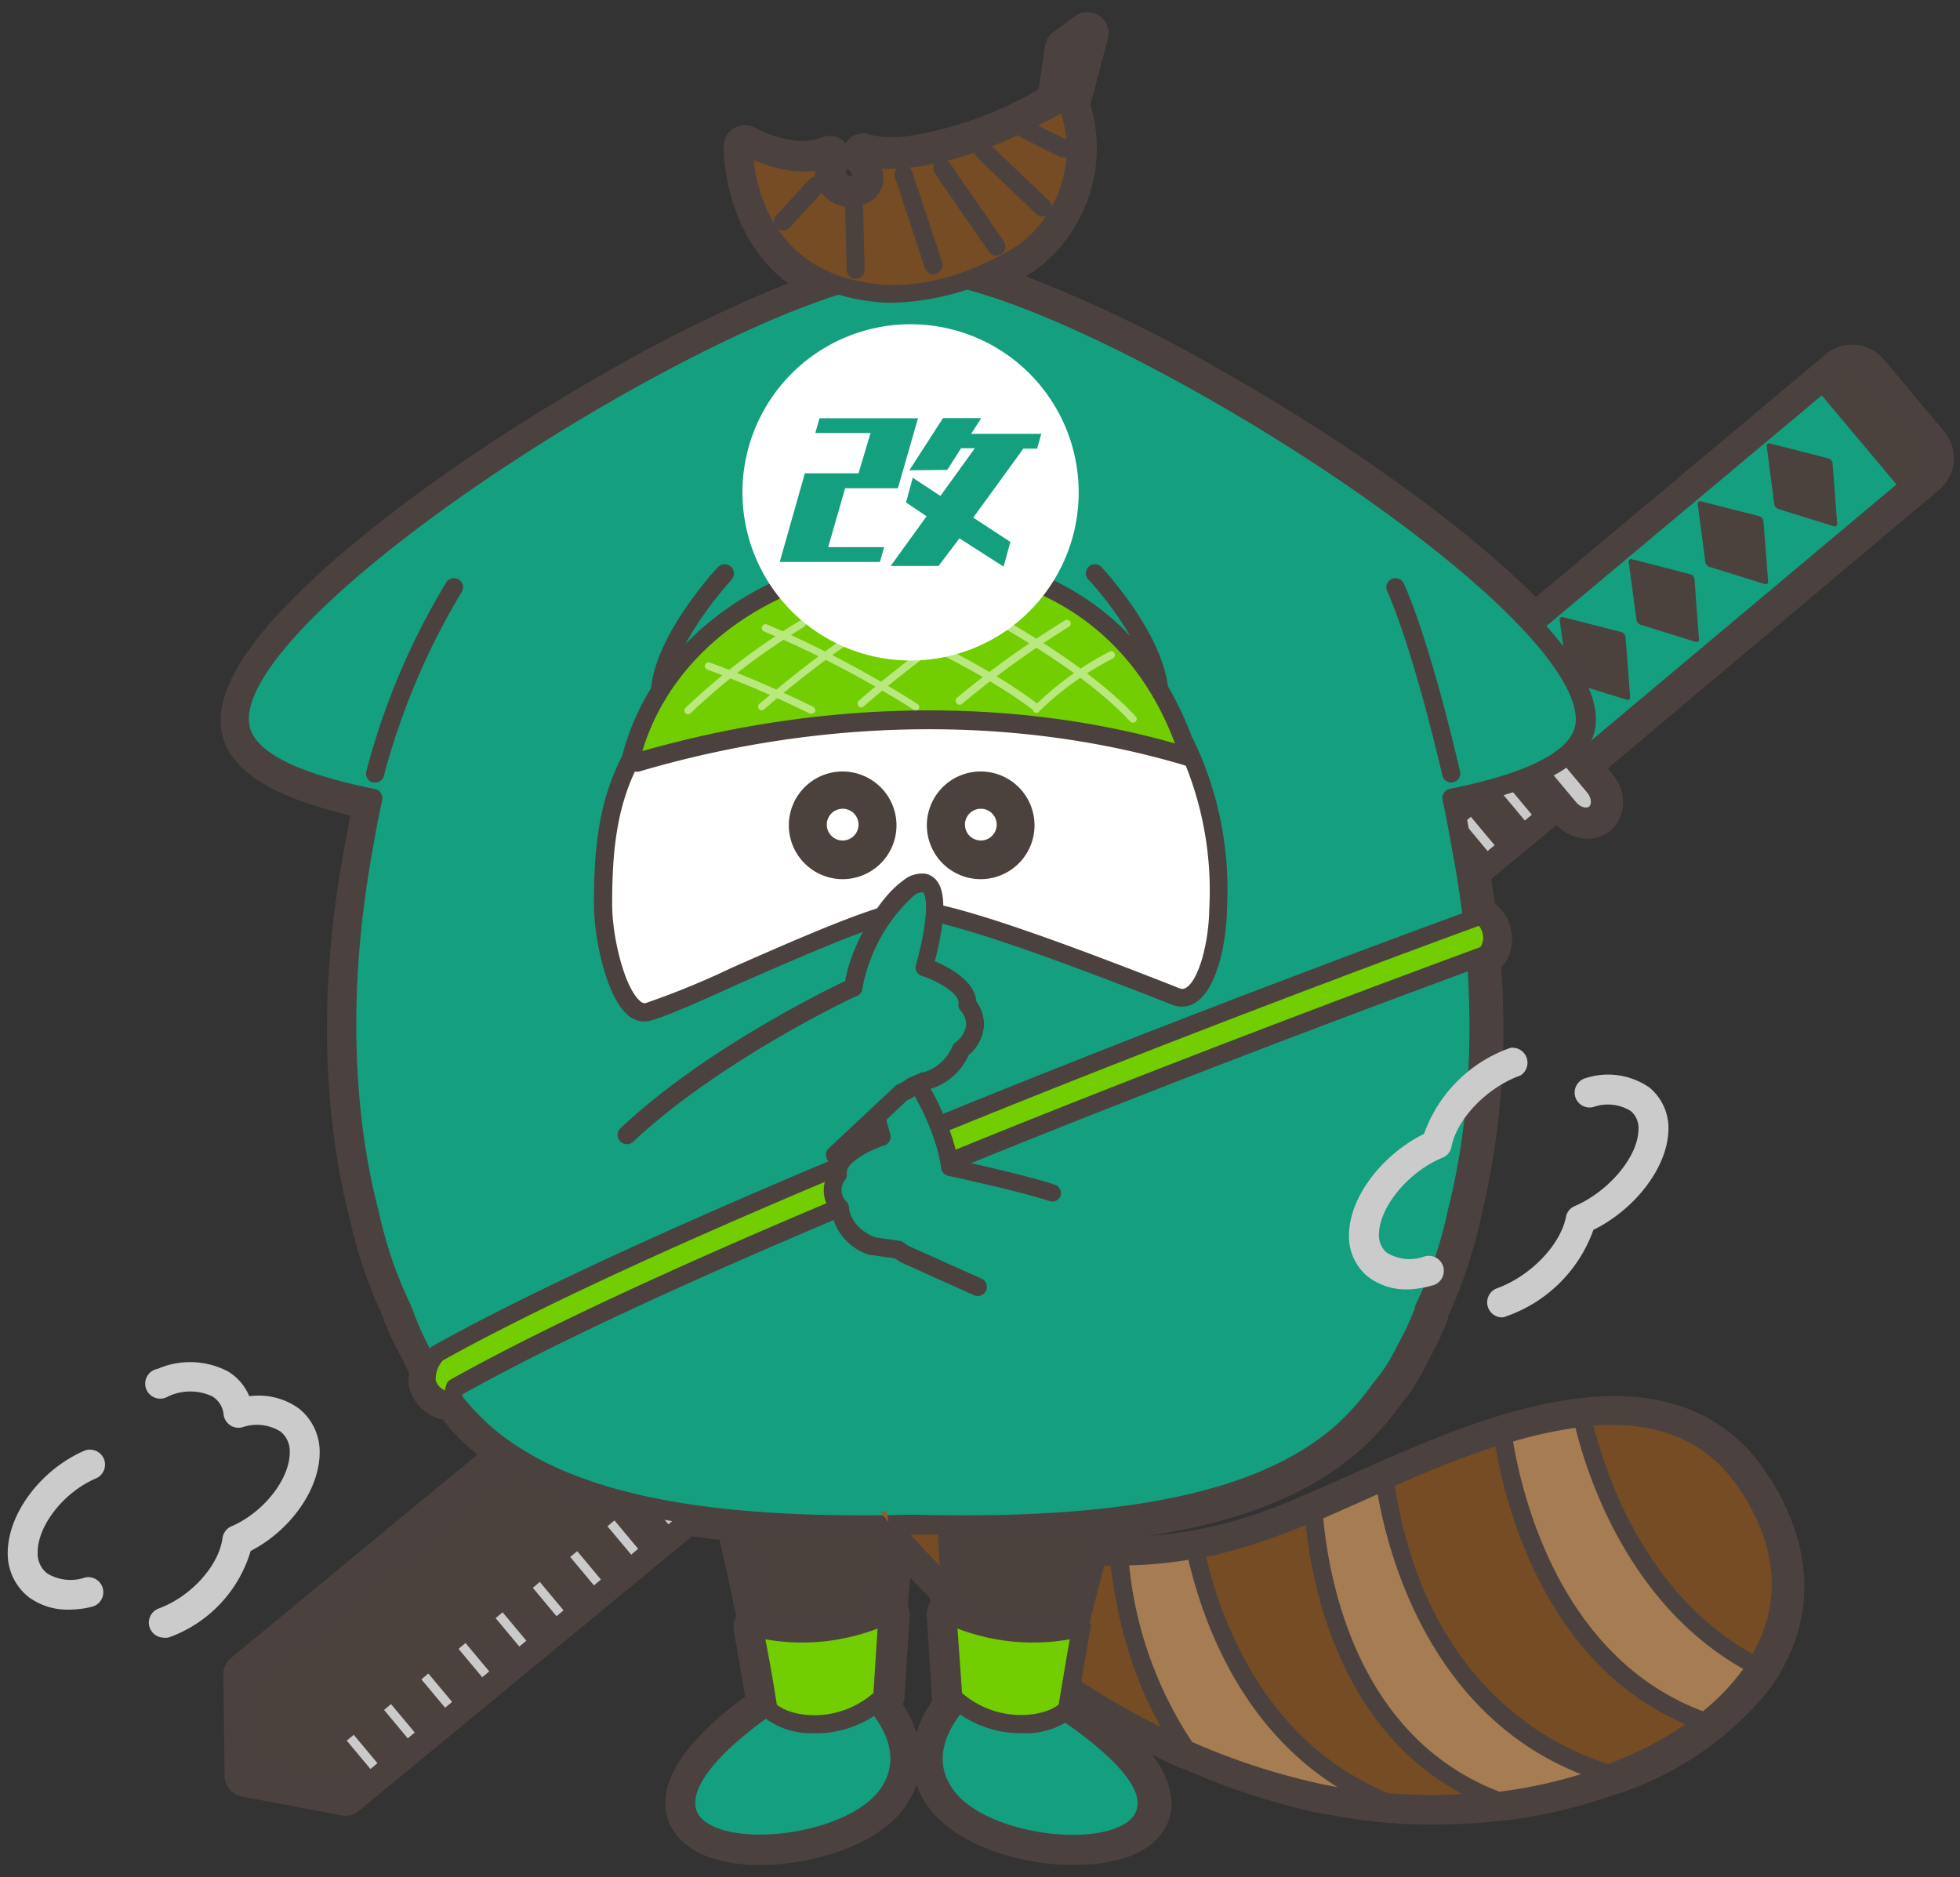 <svg xmlns="http://www.w3.org/2000/svg" xmlns:xlink="http://www.w3.org/1999/xlink" width="142" height="136" viewBox="0 0 142 136"><rect x="0" y="0" width="142" height="136" fill="#333333" stroke="none"/><defs><clipPath id="bcbb5dd1-8d87-4b20-a866-9c767125fb5a"><rect x="63.77" y="109.5" width="0.6" height="0.81" fill="none"/></clipPath></defs><g id="a6da1549-ae2d-4d8c-9621-91386ca72dac" data-name="レイヤー 6"><path d="M5,116.61a4.75,4.75,0,0,1-2.91-.9,4,4,0,0,1-1.53-3.2c0-2.81,2.34-6,5.52-7.4a1.1,1.1,0,0,1,1.44.56,1.09,1.09,0,0,1-.56,1.43c-2.36,1-4.25,3.46-4.23,5.38a1.82,1.82,0,0,0,.68,1.5,3.25,3.25,0,0,0,2.76.3,1.09,1.09,0,0,1,.54,2.11A6.92,6.92,0,0,1,5,116.61Z" fill="#cbcbcb"/><path d="M11.86,118.64a1.09,1.09,0,0,1-.37-2.11c2.33-.85,4.36-3.09,4.63-5.1a1.09,1.09,0,0,1,.63-.85c2.36-1,4.26-3.46,4.24-5.38a1.81,1.81,0,0,0-.68-1.5,3.25,3.25,0,0,0-2.76-.3,1.08,1.08,0,0,1-.89-.16,1.09,1.09,0,0,1-.46-.76,1.72,1.72,0,0,0-.82-1.32,3.77,3.77,0,0,0-3.19,0,1.09,1.09,0,1,1-.75-2,5.9,5.9,0,0,1,5.07.19,3.77,3.77,0,0,1,1.55,1.8,5,5,0,0,1,3.57.87,4,4,0,0,1,1.53,3.2c0,2.65-2.08,5.63-5,7.14a9.53,9.53,0,0,1-5.92,6.26A1,1,0,0,1,11.86,118.64Z" fill="#cbcbcb"/><path d="M140.27,31.61l-4.36-5.2a2.35,2.35,0,0,0-3.32-.29l-21.42,18c-4.88-5.05-13.32-11.2-22.77-16.57a93.7,93.7,0,0,0-15.79-7.41c.68-.34,1.31-.69,1.87-1l.07,0A10.35,10.35,0,0,0,78.28,7.58l1.34-4.92a.87.87,0,0,0-.35-1,.89.89,0,0,0-1,0L76.7,2.87a.86.86,0,0,0-.34.6L76,6.93a28.2,28.2,0,0,1-9.81,3.6,7.72,7.72,0,0,1-3.2-.1.88.88,0,0,0-1,.32.89.89,0,0,0,.08,1.1,1.74,1.74,0,0,1,.51,1.1c0,.14-.23.26-.39.34a1,1,0,0,1-1.26-.24l0,0a.84.84,0,0,1,0-1.11.89.89,0,0,0,0-1.09.86.86,0,0,0-1.06-.23,4.76,4.76,0,0,1-2.15.19,9.23,9.23,0,0,1-3.24-1,.85.85,0,0,0-.86,0,.88.88,0,0,0-.45.74c0,.08-.12,6.92,5.45,10.09a99.4,99.4,0,0,0-14.09,6.76c-9.69,5.49-18.4,11.84-23.3,17-3.22,3.38-4.67,6.06-4.45,8.21.27,2.66,3.38,4.6,9.49,5.94-.2,1-.38,1.93-.53,2.83-2.29,12-1.08,21.22.34,26.78A33.44,33.44,0,0,0,28.28,95a.83.83,0,0,0,0,.15,21,21,0,0,0,1.36,3c.21.41.41.78.61,1.13a2.28,2.28,0,0,0,0,1,2.68,2.68,0,0,0,1.86,1.83l.1,0,.18,0a16.72,16.72,0,0,0,2.35,2.47c.28.24.57.46.87.69L17.17,120.62a.87.87,0,0,0-.32.69l.09,7.34a.89.89,0,0,0,.72.85l7.21,1.37H25a.87.87,0,0,0,.56-.2L50,110.58c.86.12,1.76.24,2.69.33.4,1.69.9,3.89,1.38,6.33a.87.87,0,0,0-.23.76c.33,1.86.63,3.6.89,5.2-2.32,1.65-6,4.72-5.83,7.56.07,1.51,1.13,2.67,3,3.25a10.74,10.74,0,0,0,3.23.44c3.62,0,7.91-1.33,9.8-3.75,2-2.59,1.09-5.35-.23-7.2a1,1,0,0,0,.19-.48l.38-6a.82.82,0,0,0-.16-.57l.34-3.66c.7.77,1.56,1.68,2.58,2.66l0,.9a.9.9,0,0,0-.25.67l.39,6a.83.83,0,0,0,.1.34c-1.37,1.85-2.4,4.68-.33,7.34,1.89,2.42,6.18,3.75,9.8,3.75A10.69,10.69,0,0,0,81,134c1.86-.58,2.92-1.74,3-3.25.13-2.56-3.15-5.34-5.71-7.11v-.05a55.94,55.94,0,0,0,7.29,3.9l0,0,.23.1.41.18.84.34.66.27.37.14.78.29.25.1c.71.25,1.44.49,2.18.72l.22.07.86.25.3.09.82.22.29.07,1.09.26c.32.08.65.15,1,.21l.18,0a41.78,41.78,0,0,0,4.49.61h.11c1,.07,2,.11,3,.11a39.79,39.79,0,0,0,4.9-.3h.14a37.6,37.6,0,0,0,6.67-1.45l.18-.06.6-.2.52-.19.25-.09h0a23,23,0,0,0,10.22-6.93l.11-.13c.08-.11.17-.22.25-.34l.17-.23a.1.1,0,0,1,0-.05l.3-.46,0,0h0c2.72-4.32,2.49-9.3-.69-14.07-6.3-9.47-18.85-4.38-28.47-.11l-.15.06-.73.33-.32.14c-1,.44-1.92.86-2.81,1.24h0c-1.1.48-2.14.91-3.07,1.24a30,30,0,0,1-11.13,1.91l.28-1.08c7.56-.92,13-2.93,16.76-6.1a19.57,19.57,0,0,0,3.12-3.45,14.15,14.15,0,0,0,2-3.1,21,21,0,0,0,1.36-3,.83.83,0,0,0,0-.15,32.9,32.9,0,0,0,2.35-6.92A57.83,57.83,0,0,0,108,69.73a.71.71,0,0,0,.14-.1,2.57,2.57,0,0,0-.54-3.89c-.1-.79-.22-1.61-.36-2.44l5.54-4.57.3.35a2.47,2.47,0,0,0,1.86.92,1.86,1.86,0,0,0,1.23-.44h0a2.21,2.21,0,0,0,.06-3.12l-.76-.91L140,34.93a2.35,2.35,0,0,0,.29-3.32" fill="#4b423f"/><path d="M77.73,135.11c-3.47,0-8.17-1.25-10.32-4a6.25,6.25,0,0,1-1-1.84,6.41,6.41,0,0,1-1,1.84c-2.14,2.75-6.85,4-10.32,4a11.52,11.52,0,0,1-3.43-.47c-2.11-.66-3.37-2.07-3.45-3.85-.14-2.9,3-5.85,5.77-7.88-.24-1.48-.52-3.09-.82-4.79a1.54,1.54,0,0,1,.17-1c-.36-1.83-.77-3.7-1.2-5.57-.69-.08-1.35-.16-2-.25L26,131.19a1.53,1.53,0,0,1-1.27.32l-7.21-1.36a1.55,1.55,0,0,1-1.25-1.49l-.09-7.34a1.53,1.53,0,0,1,.56-1.21l17.84-14.73-.24-.2a16.94,16.94,0,0,1-2.29-2.37l-.15,0a3.3,3.3,0,0,1-2.26-2.29,3,3,0,0,1,0-1.08c-.17-.3-.33-.62-.5-1a20.53,20.53,0,0,1-1.4-3c0-.06,0-.11-.05-.16a34.86,34.86,0,0,1-2.36-7c-1.44-5.62-2.66-14.89-.35-27,.12-.71.26-1.45.4-2.21-6-1.4-9.07-3.49-9.37-6.37-.24-2.35,1.28-5.21,4.63-8.73,4.94-5.19,13.71-11.58,23.45-17.1a105.65,105.65,0,0,1,13-6.35c-4.78-3.58-4.66-9.88-4.66-9.95a1.54,1.54,0,0,1,.78-1.3,1.55,1.55,0,0,1,1.52,0,8.4,8.4,0,0,0,3,.93A4.29,4.29,0,0,0,59.45,10a1.52,1.52,0,0,1,1.83.4l0,0,0-.06a1.52,1.52,0,0,1,1.8-.57,7.59,7.59,0,0,0,2.89.06,27,27,0,0,0,9.28-3.36L75.7,3.4a1.55,1.55,0,0,1,.61-1.06l1.54-1.15a1.54,1.54,0,0,1,2.41,1.64L79,7.58a11,11,0,0,1-4,12l-.11.08-.59.35a100.92,100.92,0,0,1,14.48,7c9.18,5.22,17.52,11.26,22.49,16.25l21-17.59a3,3,0,0,1,2.21-.69,3,3,0,0,1,2,1.06l4.37,5.21a3,3,0,0,1-.37,4.24l-24,20.18.34.4a3.2,3.2,0,0,1,.76,2.1,2.59,2.59,0,0,1-.91,2,2.52,2.52,0,0,1-1.65.59,3.09,3.09,0,0,1-2.24-1l-4.74,3.92c.09.61.18,1.2.26,1.78a3.19,3.19,0,0,1,1.19,2,3.09,3.09,0,0,1-.73,2.64,58.36,58.36,0,0,1-1.5,18.25,34.61,34.61,0,0,1-2.35,7,1.42,1.42,0,0,1,0,.16,20.53,20.53,0,0,1-1.4,3,15.16,15.16,0,0,1-2,3.21,20.33,20.33,0,0,1-3.22,3.55c-3.51,3-8.48,5-15.14,6a31,31,0,0,0,8.59-1.84c.81-.29,1.77-.68,3-1.22h0l2.82-1.24,1.19-.53c8.39-3.73,22.44-9.95,29.29.35,3.31,5,3.56,10.21.71,14.76,0,0,0,0,0,0l0,0-.31.47,0,0-.14.19-.07.1-.24.32-.11.14a23.65,23.65,0,0,1-10.49,7.13h0l-.16.06-.09,0-.53.19-.61.2-.19.06a37.48,37.48,0,0,1-6.78,1.48l-.2,0a42.72,42.72,0,0,1-4.92.29c-1,0-2,0-3-.11h-.16a38.76,38.76,0,0,1-4.56-.63l-.19,0-1-.21-1.1-.27-.3-.08-.83-.22-.3-.08-.87-.26-.23-.07c-.73-.23-1.47-.47-2.2-.73l-.24-.09-.81-.3-.37-.15-.67-.27-.84-.35-.65-.28-.09,0c-.7-.31-1.41-.64-2.11-1a5.7,5.7,0,0,1,1.49,3.69c-.08,1.78-1.34,3.19-3.45,3.85a11.52,11.52,0,0,1-3.43.47ZM65.39,112.18a.63.63,0,0,1,.48.21c.81.89,1.67,1.77,2.56,2.64a.67.67,0,0,1,.2.44l.05.89a.66.66,0,0,1-.18.5.22.22,0,0,0-.07.17l.39,5.94a.29.29,0,0,0,0,.09.64.64,0,0,1,0,.69c-1,1.34-2.35,4-.34,6.55,1.79,2.29,6,3.49,9.28,3.49h0a10.5,10.5,0,0,0,3-.4,3.12,3.12,0,0,0,2.53-2.66c.09-1.74-1.84-4.06-5.43-6.53a.66.66,0,0,1-.27-.66v0a.66.66,0,0,1,1-.45,56.8,56.8,0,0,0,7.2,3.85l0,0-.28.6.31-.58.61.26.82.34.66.26.36.14.77.29.26.09c.7.26,1.42.5,2.14.72l.22.07.85.25.3.08.8.22.29.07L95,130l1,.21.18,0a38.31,38.31,0,0,0,4.41.6h.11c1,.07,2,.11,2.93.11a41,41,0,0,0,4.82-.29h.12a36.67,36.67,0,0,0,6.57-1.42l.18-.06.59-.2.51-.18.1,0,.12-.05h0A22.42,22.42,0,0,0,126.6,122l.09-.12.22-.29.08-.11.11-.15,0,0c.1-.15.2-.3.29-.45h0v0c2.57-4.09,2.33-8.83-.68-13.35-5.75-8.65-16.82-4.69-27.66.12l-1.19.53-2.82,1.25h0c-1.28.55-2.27,1-3.11,1.25a30.81,30.81,0,0,1-11.37,2,.66.66,0,0,1-.62-.83l.28-1.08a.65.65,0,0,1,.56-.48c7.39-.91,12.76-2.85,16.41-6a19,19,0,0,0,3-3.34l0,0a13.94,13.94,0,0,0,1.9-3v0A19.71,19.71,0,0,0,103.51,95v0a.66.66,0,0,1,.06-.2A31.73,31.73,0,0,0,105.87,88a57.47,57.47,0,0,0,1.45-18.17.63.63,0,0,1,.32-.61,1.92,1.92,0,0,0-.37-2.84.66.66,0,0,1-.35-.5c-.1-.78-.22-1.59-.36-2.42a.69.69,0,0,1,.23-.62l5.54-4.57a.66.66,0,0,1,.93.09l.29.35a1.82,1.82,0,0,0,1.36.68,1.26,1.26,0,0,0,.81-.28,1.3,1.3,0,0,0,.43-1,1.85,1.85,0,0,0-.45-1.23l-.77-.91a.69.69,0,0,1-.15-.48A.65.65,0,0,1,115,55l24.54-20.6a1.71,1.71,0,0,0,.21-2.39h0l-4.37-5.2a1.71,1.71,0,0,0-1.15-.6,1.74,1.74,0,0,0-1.24.39l-21.42,18a.66.66,0,0,1-.9,0c-4.82-5-13.28-11.15-22.62-16.46A92.32,92.32,0,0,0,72.4,20.75a.66.66,0,0,1-.09-1.22c.62-.3,1.24-.65,1.83-1A9.6,9.6,0,0,0,77.65,7.77a.63.63,0,0,1,0-.36L79,2.48a.21.21,0,0,0-.09-.24.21.21,0,0,0-.25,0L77.1,3.4a.21.21,0,0,0-.09.15L76.6,7a.67.67,0,0,1-.33.51,28.9,28.9,0,0,1-10,3.67,8.36,8.36,0,0,1-3.48-.12h0a.21.21,0,0,0-.26.08.23.23,0,0,0,0,.27s.83.92.68,1.68a1.22,1.22,0,0,1-.76.81,1.7,1.7,0,0,1-2-.34s0,0,0-.05a1.48,1.48,0,0,1-.1-2,.24.24,0,0,0,0-.29.22.22,0,0,0-.26-.06h0a5.24,5.24,0,0,1-2.47.25,10,10,0,0,1-3.5-1.1.2.2,0,0,0-.22,0,.21.21,0,0,0-.11.19c0,.06-.08,6.54,5.11,9.5a.65.65,0,0,1,.33.62.66.66,0,0,1-.43.57,99.5,99.5,0,0,0-14,6.71c-9.63,5.47-18.29,11.77-23.14,16.87-3,3.18-4.47,5.76-4.27,7.68.23,2.31,3.25,4.11,9,5.37a.65.65,0,0,1,.5.77c-.19,1-.37,1.91-.52,2.81-2.27,11.94-1.07,21,.33,26.51a33.36,33.36,0,0,0,2.3,6.81.55.55,0,0,1,.06.18s0,0,0,0a19.71,19.71,0,0,0,1.32,2.86l0,0c.19.39.38.75.58,1.1a.7.7,0,0,1,.08.47,1.73,1.73,0,0,0,0,.75,2.1,2.1,0,0,0,1.46,1.37l.17,0a.66.66,0,0,1,.38.23,15.88,15.88,0,0,0,2.26,2.37c.25.21.51.42.84.67a.67.67,0,0,1,0,1L17.59,121.13a.21.21,0,0,0-.08.17l.09,7.34a.22.22,0,0,0,.18.21L25,130.22a.22.22,0,0,0,.18-.05l24.36-20.1a.67.67,0,0,1,.51-.15c.83.13,1.72.24,2.67.34a.65.65,0,0,1,.57.5c.51,2.13,1,4.27,1.38,6.36a.63.63,0,0,1-.17.58.22.22,0,0,0-.05.19c.33,1.86.63,3.62.89,5.21a.68.68,0,0,1-.27.64c-3.62,2.58-5.64,5.12-5.55,7A3.15,3.15,0,0,0,52,133.39a10.5,10.5,0,0,0,3,.4c3.26,0,7.49-1.2,9.28-3.49,2-2.53.69-5.11-.24-6.42a.66.66,0,0,1,0-.79.23.23,0,0,0,0-.12l.38-5.94a.21.21,0,0,0,0-.15.68.68,0,0,1-.12-.44l.34-3.67a.64.64,0,0,1,.45-.56A.76.76,0,0,1,65.39,112.18Zm0,11.27a8,8,0,0,1,1,2.07,8.87,8.87,0,0,1,1.13-2.27,1.25,1.25,0,0,1,0-.19l-.38-6a1.49,1.49,0,0,1,.23-.92l0-.39c-.49-.48-1-1-1.42-1.44l-.19,2a1.44,1.44,0,0,1,.15.76l-.39,6A1.34,1.34,0,0,1,65.41,123.45Zm62-2.56ZM61.29,12.56c.26.22.37.2.48.16a1.86,1.86,0,0,0-.28-.43l-.08-.1-.08.11c0,.06-.11.19,0,.26Z" fill="#4b423f"/><polygon points="105.67 48.7 17.73 121.3 17.82 128.64 25.03 130 112.98 57.41 105.67 48.7" fill="#4b423e"/><path d="M25,130.66h-.12l-7.21-1.36a.66.66,0,0,1-.54-.64l-.09-7.34a.66.66,0,0,1,.24-.52l87.94-72.6a.66.66,0,0,1,.93.09l7.3,8.7a.68.68,0,0,1,.16.49.69.69,0,0,1-.24.44l-87.95,72.6A.66.66,0,0,1,25,130.66Zm-6.56-2.57,6.38,1.21,87.2-72-6.46-7.69-87.2,72Z" fill="#4b423f"/><path d="M107.26,48.52l25.89-21.73a1.48,1.48,0,0,1,2.08.18l4.37,5.21a1.48,1.48,0,0,1-.18,2.08L113.52,56" fill="#149f7f"/><path d="M113.52,56.65a.66.66,0,0,1-.42-1.17L139,33.75a.81.81,0,0,0,.29-.55.82.82,0,0,0-.19-.6l-4.36-5.2a.81.81,0,0,0-1.15-.1L107.68,49a.66.66,0,1,1-.84-1l25.89-21.73a2.14,2.14,0,0,1,3,.26l4.36,5.2a2.14,2.14,0,0,1-.26,3L114,56.49A.66.66,0,0,1,113.52,56.65Z" fill="#4b423f"/><path d="M115.57,58.89a1.35,1.35,0,0,1-1.85-.37l-9-10.74a1.21,1.21,0,1,1,1.81-1.52l9,10.74a1.36,1.36,0,0,1,0,1.89" fill="#cacaca"/><path d="M114.91,59.78a2.22,2.22,0,0,1-1.69-.84l-9-10.74a2,2,0,0,1,0-2.82,1.72,1.72,0,0,1,1.47-.34,2.3,2.3,0,0,1,1.31.8l9,10.74a2,2,0,0,1,0,2.82h0A1.72,1.72,0,0,1,114.91,59.78Zm.66-.89h0ZM105.32,46.32a.36.36,0,0,0-.24.07c-.18.16-.17.61.13,1l9,10.75c.3.35.73.44.92.29s.18-.61-.13-1l-9-10.75a1,1,0,0,0-.56-.35Z" fill="#4b423f"/><path d="M128.85,36.88a.47.47,0,0,1-.31-.36L128,32.34a.18.18,0,0,1,.24-.21l4.23,1.08a.43.43,0,0,1,.3.36l.33,4.35a.18.18,0,0,1-.25.2Z" fill="#4b423e"/><path d="M123.86,41.07a.47.47,0,0,1-.31-.36L123,36.53a.18.18,0,0,1,.24-.21l4.23,1.08a.42.42,0,0,1,.29.36l.34,4.35a.18.18,0,0,1-.25.2Z" fill="#4b423e"/><path d="M118.86,45.26a.46.46,0,0,1-.3-.36L118,40.73a.18.18,0,0,1,.23-.22l4.23,1.09a.39.39,0,0,1,.3.35l.33,4.35a.18.18,0,0,1-.25.2Z" fill="#4b423e"/><path d="M113.87,49.46a.49.49,0,0,1-.31-.37L113,44.92a.18.18,0,0,1,.24-.21l4.23,1.08a.43.43,0,0,1,.3.35l.33,4.35a.18.18,0,0,1-.25.2Z" fill="#4b423e"/><path d="M139.42,34.26a1.48,1.48,0,0,0,.18-2.08L135.23,27a1.48,1.48,0,0,0-2.08-.18l-1.58,1.33,6.26,7.46Z" fill="#4b423e"/><rect x="109.53" y="56.86" width="0.66" height="2.68" transform="translate(-11.76 83.96) rotate(-39.87)" fill="#cacaca"/><rect x="106.84" y="59.07" width="0.66" height="2.68" transform="translate(-13.81 82.75) rotate(-39.87)" fill="#cacaca"/><rect x="104.14" y="61.29" width="0.66" height="2.68" transform="translate(-15.86 81.53) rotate(-39.87)" fill="#cacaca"/><rect x="101.44" y="63.51" width="0.66" height="2.68" transform="translate(-17.91 80.33) rotate(-39.88)" fill="#cacaca"/><rect x="98.74" y="65.72" width="0.66" height="2.68" transform="translate(-19.96 79.11) rotate(-39.88)" fill="#cacaca"/><rect x="96.04" y="67.94" width="0.66" height="2.68" transform="translate(-22 77.9) rotate(-39.88)" fill="#cacaca"/><rect x="93.35" y="70.16" width="0.66" height="2.68" transform="translate(-24.05 76.68) rotate(-39.88)" fill="#cacaca"/><rect x="90.65" y="72.37" width="0.66" height="2.68" transform="translate(-26.1 75.47) rotate(-39.88)" fill="#cacaca"/><rect x="87.95" y="74.59" width="0.66" height="2.68" transform="translate(-28.15 74.26) rotate(-39.88)" fill="#cacaca"/><rect x="85.25" y="76.81" width="0.66" height="2.68" transform="translate(-30.2 73.04) rotate(-39.88)" fill="#cacaca"/><rect x="82.56" y="79.03" width="0.66" height="2.68" transform="translate(-32.25 71.82) rotate(-39.87)" fill="#cacaca"/><rect x="79.86" y="81.24" width="0.66" height="2.68" transform="translate(-34.3 70.6) rotate(-39.87)" fill="#cacaca"/><rect x="77.16" y="83.46" width="0.66" height="2.68" transform="translate(-36.35 69.4) rotate(-39.88)" fill="#cacaca"/><rect x="74.46" y="85.68" width="0.66" height="2.68" transform="translate(-38.39 68.19) rotate(-39.88)" fill="#cacaca"/><rect x="71.76" y="87.89" width="0.66" height="2.68" transform="translate(-40.44 66.96) rotate(-39.87)" fill="#cacaca"/><rect x="69.07" y="90.11" width="0.66" height="2.68" transform="translate(-42.49 65.75) rotate(-39.87)" fill="#cacaca"/><rect x="66.37" y="92.33" width="0.66" height="2.68" transform="translate(-44.54 64.54) rotate(-39.87)" fill="#cacaca"/><rect x="63.67" y="94.54" width="0.66" height="2.68" transform="translate(-46.59 63.32) rotate(-39.87)" fill="#cacaca"/><rect x="60.97" y="96.76" width="0.66" height="2.68" transform="translate(-48.64 62.11) rotate(-39.87)" fill="#cacaca"/><rect x="58.28" y="98.98" width="0.66" height="2.68" transform="translate(-50.69 60.9) rotate(-39.88)" fill="#cacaca"/><rect x="55.58" y="101.19" width="0.66" height="2.68" transform="translate(-52.74 59.69) rotate(-39.88)" fill="#cacaca"/><rect x="52.88" y="103.41" width="0.66" height="2.68" transform="translate(-54.78 58.47) rotate(-39.88)" fill="#cacaca"/><rect x="50.18" y="105.63" width="0.66" height="2.68" transform="translate(-56.83 57.26) rotate(-39.88)" fill="#cacaca"/><rect x="47.48" y="107.85" width="0.66" height="2.68" transform="translate(-58.88 56.05) rotate(-39.88)" fill="#cacaca"/><rect x="44.79" y="110.06" width="0.66" height="2.68" transform="translate(-60.93 54.83) rotate(-39.88)" fill="#cacaca"/><rect x="42.09" y="112.28" width="0.66" height="2.68" transform="translate(-62.98 53.62) rotate(-39.88)" fill="#cacaca"/><rect x="39.39" y="114.5" width="0.66" height="2.68" transform="translate(-65.03 52.4) rotate(-39.87)" fill="#cacaca"/><rect x="36.69" y="116.71" width="0.66" height="2.68" transform="translate(-67.08 51.19) rotate(-39.88)" fill="#cacaca"/><rect x="33.99" y="118.93" width="0.66" height="2.68" transform="translate(-69.12 49.98) rotate(-39.88)" fill="#cacaca"/><rect x="31.3" y="121.15" width="0.66" height="2.68" transform="translate(-71.17 48.76) rotate(-39.88)" fill="#cacaca"/><rect x="28.6" y="123.36" width="0.66" height="2.68" transform="translate(-73.22 47.55) rotate(-39.88)" fill="#cacaca"/><rect x="25.9" y="125.58" width="0.66" height="2.68" transform="translate(-75.26 46.32) rotate(-39.87)" fill="#cacaca"/><path d="M68.86,109.1s8.52,7,23.19,1.69c9.17-3.31,27-14.63,34.53-3.24,9.77,14.69-11.76,26.72-31.51,22.23s-31.3-20.24-31.3-20.24Z" fill="#754c24"/><path d="M103.63,131.38a39.38,39.38,0,0,1-8.7-1c-19.76-4.5-31.58-20.33-31.69-20.49a.65.65,0,0,1-.07-.66.69.69,0,0,1,.54-.39l5.1-.43a.61.61,0,0,1,.47.14c.09.07,8.44,6.66,22.54,1.58,1.7-.61,3.73-1.52,5.89-2.48,9.69-4.32,23-10.23,29.42-.5,3.24,4.87,3.37,10,.36,14.31C123.26,127.65,113.69,131.38,103.63,131.38ZM65.05,110.09c2.85,3.44,13.68,15.29,30.17,19,12.31,2.81,26-.87,31.19-8.38,2.72-3.94,2.59-8.38-.38-12.83-5.85-8.8-18.53-3.15-27.78,1-2.18,1-4.24,1.88-6,2.51-13.74,5-22.14-.54-23.61-1.63Z" fill="#4b423f"/><path d="M123.51,124.71a16,16,0,0,0,3.74-4c-8.68-4.48-11.71-14-12.61-18a32.73,32.73,0,0,0-5.76,1.25c.61,4.08,3.38,16.79,14.63,20.75" fill="#a67c52"/><path d="M123.51,125.37a.54.54,0,0,1-.22,0c-11.65-4.09-14.47-17.31-15.06-21.27a.67.67,0,0,1,.46-.73,31.77,31.77,0,0,1,5.88-1.27.65.65,0,0,1,.71.5c.88,3.82,3.83,13.17,12.27,17.53a.65.65,0,0,1,.26.93,16.69,16.69,0,0,1-3.9,4.21A.67.67,0,0,1,123.51,125.37Zm-13.89-20.94c.72,4.28,3.58,15.73,13.76,19.54a16.07,16.07,0,0,0,2.92-3.06c-8-4.52-11.12-13.29-12.16-17.47A31,31,0,0,0,109.62,104.43Z" fill="#4b423f"/><path d="M70.51,110.16a31.79,31.79,0,0,0-.88,5.7,62,62,0,0,0,6.77,5.47,29.07,29.07,0,0,1-.37-9.14,21,21,0,0,1-5.52-2" fill="#a67c52"/><path d="M100.33,107.25c-1.83.8-3.56,1.59-5.16,2.28.41,5.1,2.53,16.83,13.38,20.9a36.05,36.05,0,0,0,8-1.94C104,124.74,101,111.8,100.33,107.25" fill="#a67c52"/><path d="M108.55,131.09a.59.59,0,0,1-.23-.05c-11.26-4.21-13.41-16.41-13.8-21.46a.65.65,0,0,1,.39-.66c.9-.38,1.84-.8,2.81-1.23l2.34-1a.68.68,0,0,1,.59,0,.66.66,0,0,1,.33.48c2.19,15.1,11.76,19.5,15.78,20.7a.66.66,0,0,1,0,1.25,36.41,36.41,0,0,1-8.17,2ZM95.87,110c.47,5,2.67,15.92,12.76,19.8a35.22,35.22,0,0,0,5.91-1.27c-10.84-4.29-13.91-15.63-14.73-20.28l-1.55.69Z" fill="#4b423f"/><path d="M86.6,112.28a28.36,28.36,0,0,1-5.52.49c.32,3.4,1.38,9.19,4.86,14a50.68,50.68,0,0,0,9.13,3,39.09,39.09,0,0,0,5.53.83c-9.48-3.77-12.84-13-14-18.33" fill="#a67c52"/><path d="M100.6,131.27h-.06a39.94,39.94,0,0,1-5.61-.85,51.63,51.63,0,0,1-9.26-3.09.67.67,0,0,1-.26-.21c-3.64-5-4.69-11.1-5-14.29a.68.68,0,0,1,.18-.51.63.63,0,0,1,.48-.21h0a28,28,0,0,0,5.4-.48.65.65,0,0,1,.76.51c1.11,5.09,4.36,14.19,13.59,17.86a.66.66,0,0,1-.24,1.27ZM86.37,126.2a49.6,49.6,0,0,0,8.85,2.93c.56.13,1.12.24,1.68.34C90,125.15,87.22,117.75,86.1,113a30.3,30.3,0,0,1-4.29.4A28.13,28.13,0,0,0,86.37,126.2Z" fill="#4b423f"/><path d="M56.92,122.77s-7.36,4.44-7.19,8c.2,4.28,11.3,3.48,14.45-.56,2.9-3.72-1.48-7.52-1.48-7.52" fill="#149f7f"/><path d="M55.09,134.24a10.69,10.69,0,0,1-3.18-.43c-1.77-.56-2.77-1.65-2.84-3.06-.18-3.79,6.72-8.07,7.51-8.54l.68,1.12c-1.95,1.18-7,4.8-6.88,7.35,0,.85.69,1.48,1.92,1.87,3.22,1,9.3-.15,11.36-2.79,2.47-3.19-1.24-6.49-1.4-6.63l.87-1c1.68,1.45,4.16,5.09,1.57,8.43C62.85,132.94,58.64,134.24,55.09,134.24Z" fill="#4b423f"/><path d="M74.94,122.64s8.3,4.57,8.14,8.08c-.21,4.28-11.31,3.48-14.45-.56-2.9-3.72,1.47-7.52,1.47-7.52" fill="#149f7f"/><path d="M77.71,134.24c-3.55,0-7.76-1.3-9.6-3.67-2.6-3.34-.12-7,1.56-8.43l.87,1c-.16.14-3.87,3.44-1.39,6.63,2,2.64,8.13,3.81,11.35,2.79,1.23-.39,1.88-1,1.92-1.87.1-2.25-4.73-5.77-7.8-7.47l.64-1.15c.89.49,8.66,4.88,8.47,8.69-.06,1.41-1.07,2.5-2.83,3.06A10.8,10.8,0,0,1,77.71,134.24Z" fill="#4b423f"/><path d="M63.58,122.81l1.27-13.68-12.21-1.84A156.22,156.22,0,0,1,56,123.74" fill="#4b423e"/><path d="M55.37,123.83A153,153,0,0,0,52,107.47l-.26-1,13.82,2.08-1.33,14.31-1.31-.13,1.21-13.06-10.6-1.59a154.24,154.24,0,0,1,3.14,15.54Z" fill="#4b423f"/><path d="M76.67,124.1c1.93-8.21,4.1-16.24,4.1-16.24l-12.32.73L69.29,123" fill="#4b423e"/><path d="M77.31,124.26,76,124c1.55-6.56,3.26-13.06,3.88-15.37l-10.76.63L70,123l-1.32.08L67.75,108l13.9-.82-.24.89C81.38,108.12,79.22,116.15,77.31,124.26Z" fill="#4b423f"/><path d="M66.23,19.73C56,19.18,16.56,43.26,17.5,52.45c.27,2.56,4.17,4.25,9.65,5.35-.26,1.25-.5,2.48-.7,3.67-2.23,11.74-1.11,20.75.34,26.42a30.46,30.46,0,0,0,2.36,6.9v.1a20.94,20.94,0,0,0,1.31,2.84,13.69,13.69,0,0,0,1.9,3,19.2,19.2,0,0,0,3,3.32c6.08,5.16,16.59,6.82,30.85,6.45h0c14.26.37,24.77-1.29,30.85-6.45a18.42,18.42,0,0,0,3-3.32,13.69,13.69,0,0,0,1.9-3,19.79,19.79,0,0,0,1.31-2.84v-.1a30.46,30.46,0,0,0,2.36-6.9c1.45-5.67,2.57-14.68.34-26.42-.2-1.19-.44-2.42-.7-3.67,5.49-1.1,9.38-2.79,9.65-5.35.94-9.19-38.13-33.09-48.72-32.72" fill="#149f7f"/><path d="M69.86,111.17c-1.17,0-2.38,0-3.63,0h0c-15.56.4-25.51-1.69-31.3-6.61a19.14,19.14,0,0,1-3.07-3.41,14.25,14.25,0,0,1-2-3.07,19.52,19.52,0,0,1-1.35-2.92.83.83,0,0,1,0-.15A32.94,32.94,0,0,1,26.15,88c-1.42-5.54-2.63-14.69-.34-26.69.16-1,.35-2,.56-3-6.14-1.31-9.26-3.21-9.52-5.79-.21-2.05,1.26-4.76,4.39-8C26.12,39.36,34.81,33,44.49,27.54s17.82-8.66,21.74-8.47c4.08-.13,12.31,3.11,22.06,8.65s18.38,11.88,23.16,17c3,3.18,4.36,5.8,4.15,7.81-.26,2.58-3.38,4.48-9.52,5.79.21,1,.4,2.08.57,3.06,2.28,12,1.07,21.13-.35,26.68A32.35,32.35,0,0,1,104,95a.83.83,0,0,1,0,.15A19.07,19.07,0,0,1,102.57,98a13.86,13.86,0,0,1-2,3.07,19.62,19.62,0,0,1-3.09,3.42C92.2,109,83.36,111.17,69.86,111.17Zm-40-16.4A18.47,18.47,0,0,0,31,97.41l0,0a12.93,12.93,0,0,0,1.8,2.82l0,0a17.82,17.82,0,0,0,2.87,3.2c5.53,4.7,15.19,6.7,30.41,6.3h.07c15.24.4,24.9-1.6,30.43-6.29a18.7,18.7,0,0,0,2.88-3.21l0,0a12.94,12.94,0,0,0,1.81-2.82v0a18.47,18.47,0,0,0,1.23-2.64,1,1,0,0,1,.08-.29,29.65,29.65,0,0,0,2.3-6.74c1.39-5.44,2.57-14.38.33-26.14-.2-1.17-.43-2.4-.7-3.67a.65.65,0,0,1,.1-.49.66.66,0,0,1,.42-.29c5.76-1.15,8.92-2.8,9.12-4.77.12-1.1-.45-3.18-3.8-6.76-9.87-10.56-35.51-25.23-44-25.23h-.3c-7.9-.43-33.8,14.29-44,25-3.54,3.72-4.15,5.86-4,7,.2,2,3.36,3.62,9.12,4.77a.64.64,0,0,1,.42.29.61.61,0,0,1,.1.49c-.27,1.27-.5,2.5-.7,3.65C24.86,73.36,26,82.3,27.43,87.72a30.25,30.25,0,0,0,2.3,6.76A.74.74,0,0,1,29.81,94.77Z" fill="#4b423f"/><path d="M33,100.51C53.61,89,102.6,71,107.64,69.17a1.92,1.92,0,0,0-.37-2.84S53.39,85.87,31.66,98c0,0-2.14,2.37.73,3.49l.4.09a3.39,3.39,0,0,1,.18-1.11" fill="#72ce00"/><path d="M32.79,102.28l-.14,0-.4-.08-.1,0a2.68,2.68,0,0,1-1.86-1.83,3.31,3.31,0,0,1,.88-2.71.58.58,0,0,1,.17-.14c11.25-6.3,31.24-14.6,46-20.45,16-6.34,29.54-11.25,29.68-11.3a.68.68,0,0,1,.52,0,2.57,2.57,0,0,1,.54,3.89.67.67,0,0,1-.24.16l-.65.24C91.05,76,51.61,90.89,33.53,101a2.8,2.8,0,0,0-.08.65.67.67,0,0,1-.25.52A.63.63,0,0,1,32.79,102.28Zm-.71-3.72a2,2,0,0,0-.51,1.45,1.19,1.19,0,0,0,.66.72,3.5,3.5,0,0,1,.12-.45.63.63,0,0,1,.3-.34C50.7,89.83,90.5,74.79,106.77,68.79l.48-.18a1.12,1.12,0,0,0,.18-.89,1.34,1.34,0,0,0-.28-.65C102.52,68.76,52.68,87.06,32.08,98.56Z" fill="#4b423f"/><path d="M70.83,93.23,65.89,91a2.77,2.77,0,0,1-.78-.46l-1.84-.26a3.24,3.24,0,0,1-2.39-2.77,1.84,1.84,0,0,1-.16-2.42c-.21-1.64,3.11-2.74,3.11-2.74s-1.71-5.7,0-6.08,4.6,5.16,5,8.29c0,0,5.16,1.11,7.38,1.85" fill="#149f7f"/><path d="M54.65,117.85c.35,2,.7,4,1,6,1.42,1.38,5.48,1.75,8.28-.87l.39-5.95c-4.45,1.71-7.58,1.55-9.69.84" fill="#72ce00"/><path d="M59,125.56a5.56,5.56,0,0,1-3.79-1.26.6.6,0,0,1-.19-.36c-.29-1.81-.63-3.82-1-6a.66.66,0,0,1,.22-.62.65.65,0,0,1,.64-.12c2.51.84,5.62.56,9.24-.83a.67.67,0,0,1,.63.08.64.64,0,0,1,.26.57l-.38,6a.66.66,0,0,1-.21.44,7.83,7.83,0,0,1-5.08,2.11Zm-2.72-2.07c1.24,1,4.54,1.31,7-.84l.3-4.67a15.25,15.25,0,0,1-8.13.78C55.78,120.45,56.05,122,56.28,123.49Z" fill="#4b423f"/><path d="M78.33,117.85c-.34,2-.7,4-1,6-1.43,1.38-5.48,1.75-8.28-.87L68.65,117c4.45,1.71,7.58,1.55,9.68.84" fill="#72ce00"/><path d="M74,125.56h-.31a7.83,7.83,0,0,1-5.08-2.11.62.62,0,0,1-.21-.44l-.39-6a.66.66,0,0,1,.9-.65c3.62,1.39,6.73,1.67,9.23.83a.64.64,0,0,1,.64.12A.66.66,0,0,1,79,118c-.38,2.16-.72,4.16-1,6a.66.66,0,0,1-.19.37A5.63,5.63,0,0,1,74,125.56Zm-4.3-2.91c2.48,2.15,5.79,1.8,7,.84.24-1.45.5-3,.8-4.73a15.26,15.26,0,0,1-8.13-.78Z" fill="#4b423f"/><g clip-path="url(#bcbb5dd1-8d87-4b20-a866-9c767125fb5a)"><path d="M64.23,109.5l-.46,0s.2.28.6.77c-.05-.27-.1-.54-.14-.81" fill="#915e31"/></g><path d="M27.17,56.69l-.16,0a.66.66,0,0,1-.47-.81,51.66,51.66,0,0,1,5.79-13.69.66.66,0,0,1,.91-.2.65.65,0,0,1,.2.91,51.33,51.33,0,0,0-5.63,13.31A.65.65,0,0,1,27.17,56.69Z" fill="#4b423f"/><path d="M105.14,56.69a.66.66,0,0,1-.64-.51c-2.34-9.94-4-13.33-4-13.36a.66.66,0,0,1,1.18-.59c.07.14,1.72,3.51,4.1,13.65a.65.65,0,0,1-.49.79Z" fill="#4b423f"/><path d="M77.23,3.58l-.46,3.9C67,13,62.62,11.25,62.62,11.25s1.79,1.93-.14,2.84a2,2,0,0,1-2.28-.44h0a1.76,1.76,0,0,1-.1-2.26,5.12,5.12,0,0,1-2.61.27,10,10,0,0,1-3.59-1.13s-.28,9.7,9.62,10.69c4.34.44,8.33-1.54,10.51-2.88A9.45,9.45,0,0,0,77.36,7.6l1.41-5.18Z" fill="#754c24"/><path d="M64.76,21.93c-.43,0-.87,0-1.3-.06-10.39-1-10.22-11.26-10.22-11.37a.63.63,0,0,1,.33-.55.66.66,0,0,1,.65,0A9.58,9.58,0,0,0,57.55,11a4.85,4.85,0,0,0,2.26-.21.65.65,0,0,1,.79.18.68.68,0,0,1,0,.81,1.06,1.06,0,0,0,0,1.4l0,0a1.29,1.29,0,0,0,1.51.28c.45-.21.49-.43.51-.5a2,2,0,0,0-.57-1.29.66.66,0,0,1-.06-.82.64.64,0,0,1,.78-.24s4.22,1.46,13.29-3.57l.42-3.57a.72.72,0,0,1,.26-.45L78.38,1.9a.65.65,0,0,1,.76,0,.68.68,0,0,1,.27.72l-1.36,5a10.12,10.12,0,0,1-3.63,11.28l0,0A19,19,0,0,1,64.76,21.93ZM54.61,11.59c.24,2.42,1.6,8.23,9,9,3.93.39,7.64-1.29,10.07-2.77a8.67,8.67,0,0,0,3.2-9.61c-6.65,3.7-10.88,4.1-13,4a2.14,2.14,0,0,1,.09,1.1,2,2,0,0,1-1.24,1.44,2.63,2.63,0,0,1-3-.54l-.08-.09a2.16,2.16,0,0,1-.6-1.74,9,9,0,0,1-1.65,0A10.06,10.06,0,0,1,54.61,11.59Z" fill="#4b423f"/><path d="M77,11.4a.65.65,0,0,1-.29-.07L73.94,9.94a.66.66,0,0,1,.58-1.18l2.82,1.39a.66.66,0,0,1,.3.88A.68.68,0,0,1,77,11.4Z" fill="#4b423f"/><path d="M75.54,15.68a.69.69,0,0,1-.46-.18L70.8,11.42a.65.65,0,0,1,0-.93.66.66,0,0,1,.94,0L76,14.54a.65.65,0,0,1,0,.93A.66.66,0,0,1,75.54,15.68Z" fill="#4b423f"/><path d="M72.18,18.52a.67.67,0,0,1-.55-.29l-3.89-5.65a.66.66,0,0,1,.17-.92.65.65,0,0,1,.91.17l3.9,5.65a.66.66,0,0,1-.17.92A.63.63,0,0,1,72.18,18.52Z" fill="#4b423f"/><path d="M67.64,19.88a.66.66,0,0,1-.63-.46l-2.17-6.56a.68.68,0,0,1,.42-.84.66.66,0,0,1,.83.42L68.26,19a.65.65,0,0,1-.42.83A.51.51,0,0,1,67.64,19.88Z" fill="#4b423f"/><path d="M62,20.21a.66.66,0,0,1-.66-.65l-.11-4.44a.66.66,0,0,1,.64-.68h0a.66.66,0,0,1,.66.64l.11,4.45a.66.66,0,0,1-.65.67Z" fill="#4b423f"/><path d="M56.7,16.7a.62.62,0,0,1-.44-.18.65.65,0,0,1,0-.93L58.64,13a.65.65,0,0,1,.93,0,.66.66,0,0,1,0,.93l-2.42,2.63A.68.68,0,0,1,56.7,16.7Z" fill="#4b423f"/><path d="M66.3,40.56c-9.95,0-18.91,6.06-20.74,15.08,2.88-1,10-2.63,20.67-2.46h.13c10.7-.17,19.69,1.28,20,2.35-2.71-9.55-10.12-15-20.06-15" fill="#72ce00"/><path d="M45.56,56.3a.66.66,0,0,1-.44-.17.63.63,0,0,1-.21-.62c1.84-9,10.83-15.61,21.39-15.61,10.36,0,17.9,5.63,20.69,15.45a.65.65,0,0,1-.45.81.66.66,0,0,1-.78-.34c-.94-.78-9-2.14-19.34-2h-.25c-9.34-.14-16.66,1.16-20.4,2.42A.52.52,0,0,1,45.56,56.3Zm40.16-.59ZM66.3,41.22c-9.5,0-17.63,5.59-19.83,13.44,2.87-.82,9.5-2.3,19.77-2.14h.11a100.54,100.54,0,0,1,14,.72,29.93,29.93,0,0,1,4.89.94C82.3,45.92,75.48,41.22,66.3,41.22Z" fill="#4b423f"/><path d="M58.8,51.7l-.12,0a78.18,78.18,0,0,0-7.43-3.19.27.27,0,0,1-.17-.35.27.27,0,0,1,.35-.16,75.4,75.4,0,0,1,7.49,3.21.27.27,0,0,1,.12.37A.27.27,0,0,1,58.8,51.7Z" fill="#b9e780"/><path d="M66.32,51.45a.3.3,0,0,1-.15-.05,73.1,73.1,0,0,0-10.85-5.67.28.28,0,0,1,.21-.51A75.66,75.66,0,0,1,66.47,51a.27.27,0,0,1,.08.38A.28.28,0,0,1,66.32,51.45Z" fill="#b9e780"/><path d="M75.09,51.55a.27.27,0,0,1-.17-.06c-5.24-4-14.76-7.72-14.86-7.76a.26.26,0,0,1-.15-.35.27.27,0,0,1,.35-.16c.1,0,9.69,3.76,15,7.84a.27.27,0,0,1,0,.38A.26.26,0,0,1,75.09,51.55Z" fill="#b9e780"/><path d="M82.07,52.35a.28.28,0,0,1-.2-.09c-4.18-4.51-12.39-8.5-12.47-8.54a.28.28,0,0,1-.13-.36.27.27,0,0,1,.37-.13c.08,0,8.38,4.08,12.63,8.66a.27.27,0,0,1,0,.39A.32.32,0,0,1,82.07,52.35Z" fill="#b9e780"/><path d="M49.86,51.75a.32.32,0,0,1-.2-.08.28.28,0,0,1,0-.39A48.16,48.16,0,0,1,58,44.94a.27.27,0,0,1,.37.1.28.28,0,0,1-.11.37,47.89,47.89,0,0,0-8.23,6.26A.29.29,0,0,1,49.86,51.75Z" fill="#b9e780"/><path d="M55.19,51.45a.29.29,0,0,1-.21-.09A.27.27,0,0,1,55,51c.06,0,6.13-5.45,11.32-7.84a.27.27,0,1,1,.22.49C61.44,46,55.43,51.33,55.37,51.38A.26.26,0,0,1,55.19,51.45Z" fill="#b9e780"/><path d="M62.41,51.25a.27.27,0,0,1-.2-.09.28.28,0,0,1,0-.39c.06-.05,6.13-5.45,11.32-7.84a.27.27,0,0,1,.36.13.28.28,0,0,1-.13.36c-5.12,2.36-11.13,7.71-11.19,7.76A.24.24,0,0,1,62.41,51.25Z" fill="#b9e780"/><path d="M69.52,51.05a.25.25,0,0,1-.21-.1.27.27,0,0,1,0-.38,65.45,65.45,0,0,1,7.86-5.63.27.27,0,0,1,.27.47A66.28,66.28,0,0,0,69.69,51,.23.23,0,0,1,69.52,51.05Z" fill="#b9e780"/><path d="M75.09,51.65a.27.27,0,0,1-.19-.08.27.27,0,0,1,0-.38,22.69,22.69,0,0,1,5.52-4,.28.28,0,0,1,.25.49,22.3,22.3,0,0,0-5.38,3.85A.27.27,0,0,1,75.09,51.65Z" fill="#b9e780"/><path d="M85.15,72.18c-3.74-1.46-15.84-6.27-19.1-6.27s-17.47,7.2-19.28,7.4-3.08-4.91-3.08-7.81c0-3.86.3-7.21,2-10.44a.23.23,0,0,1,.42.18h0c12.1-3.57,26.68-4.44,40.07-.39l-.29-1a24.36,24.36,0,0,1,2.36,12c0,2.9-1.08,7.12-3.08,6.34" fill="#fff"/><path d="M46.67,74a1.82,1.82,0,0,1-1.24-.51c-1.54-1.38-2.4-5.59-2.4-8,0-4.08.35-7.46,2.06-10.75a.89.89,0,0,1,1.13-.41.76.76,0,0,1,.19.12c13.06-3.75,26.76-4,38.8-.57a.68.68,0,0,1,.37-.6.66.66,0,0,1,.88.3,25,25,0,0,1,2.43,12.26c0,1.84-.54,5.62-2.23,6.76a1.82,1.82,0,0,1-1.75.18h0l-.57-.22c-3.79-1.48-15.31-6-18.29-6-1.84,0-8,2.74-12.59,4.74C49.75,73,47.62,73.88,46.84,74ZM46,55.89c-1.36,2.89-1.65,6-1.65,9.61,0,2.37.88,6,2,7a.56.56,0,0,0,.39.18,57.77,57.77,0,0,0,6.23-2.55c6.23-2.75,11.16-4.86,13.12-4.86,2.86,0,11.54,3.26,18.77,6.09l.57.23a.53.53,0,0,0,.54-.06c.86-.58,1.6-3.13,1.64-5.68a24.45,24.45,0,0,0-1.7-10.38c-12.2-3.66-26.25-3.51-39.59.42A.67.67,0,0,1,46,55.89Z" fill="#4b423f"/><path d="M61.05,55.89a3.9,3.9,0,1,0,3.9,3.9,3.91,3.91,0,0,0-3.9-3.9m0,5a1.15,1.15,0,1,1,1.15-1.15,1.15,1.15,0,0,1-1.15,1.15" fill="#4b423e"/><path d="M71.05,55.89a3.9,3.9,0,1,0,3.9,3.9,3.9,3.9,0,0,0-3.9-3.9m0,5a1.15,1.15,0,1,1,1.16-1.15,1.15,1.15,0,0,1-1.16,1.15" fill="#4b423e"/><path d="M47.83,50.48h-.07a.64.64,0,0,1-.58-.73c.45-3.94,4.64-8.46,4.82-8.65a.66.66,0,0,1,1,.9s-4.07,4.39-4.47,7.9A.67.67,0,0,1,47.83,50.48Z" fill="#4b423f"/><path d="M84,50.48a.66.66,0,0,1-.65-.59C82.92,46.38,78.9,42,78.86,42a.65.65,0,0,1,0-.93.66.66,0,0,1,.93,0c.18.19,4.36,4.71,4.82,8.65a.66.66,0,0,1-.58.73Z" fill="#4b423f"/><path d="M78.15,35.67A12.18,12.18,0,1,1,66,23.49,12.18,12.18,0,0,1,78.15,35.67" fill="#fff"/><path d="M59.07,31.37l.3-1.07h7.14l-1.46,5.07H61.23L60,39.64h4.05l-.3,1.07H56.49l1.82-6.42H62.2l.87-2.92Zm6.81,2.7,2.44-3.78h2.77l-.73,1.14h5.08l-.3,1.07h-1l-3.63,5,2.69,1.76-.49,1.79L69.51,39,68,41H64.53l2.6-3.6-1.49-1,.49-1.79,2,1.32,2.5-3.46h-1l-1,1.57Z" fill="#fff"/><path d="M59.07,31.37l.3-1.07h7.14l-1.46,5.07H61.23L60,39.64h4.05l-.3,1.07H56.49l1.82-6.42H62.2l.87-2.92Zm6.81,2.7,2.44-3.78h2.77l-.73,1.14h5.08l-.3,1.07h-1l-3.63,5,2.69,1.76-.49,1.79L69.51,39,68,41H64.53l2.6-3.6-1.49-1,.49-1.79,2,1.32,2.5-3.46h-1l-1,1.57Z" fill="#fff"/><path d="M59.07,31.37l.3-1.07h7.14l-1.46,5.07H61.23L60,39.64h4.05l-.3,1.07H56.49l1.82-6.42H62.2l.87-2.92Zm6.81,2.7,2.44-3.78h2.77l-.73,1.14h5.08l-.3,1.07h-1l-3.63,5,2.69,1.76-.49,1.79L69.51,39,68,41H64.53l2.6-3.6-1.49-1,.49-1.79,2,1.32,2.5-3.46h-1l-1,1.57Z" fill="#149f7f"/><path d="M70.83,93.89a.66.66,0,0,1-.27-.06l-4.94-2.22a4.77,4.77,0,0,1-.78-.44l-1.66-.24-.14,0a4,4,0,0,1-2.8-3.12,2.5,2.5,0,0,1-.19-2.88c0-1.51,2-2.51,3-2.94-.37-1.38-1-4.35-.27-5.63a1.43,1.43,0,0,1,.92-.7,1.85,1.85,0,0,1,1.48.4c1.79,1.28,3.75,5.35,4.23,8,1.31.28,5.13,1.14,7,1.76a.66.66,0,0,1,.42.84A.65.65,0,0,1,76,87c-2.15-.71-7.25-1.81-7.31-1.82a.66.66,0,0,1-.51-.57c-.29-2.49-2.3-6.51-3.76-7.54-.23-.17-.37-.2-.42-.19s0,0-.07.08c-.45.76.05,3.48.56,5.17A.67.67,0,0,1,64,83c-1.12.37-2.75,1.28-2.65,2a.66.66,0,0,1-.15.51,1.18,1.18,0,0,0,.15,1.57.69.69,0,0,1,.16.43s.06,1.39,1.9,2.13l1.76.25a.8.8,0,0,1,.32.13,2.08,2.08,0,0,0,.62.37l5,2.24a.66.66,0,0,1,.33.87A.67.67,0,0,1,70.83,93.89Z" fill="#4b423f"/><path d="M60.51,83.68l4.84-4.53a3.21,3.21,0,0,0,.79-.46l.93-.39a3.88,3.88,0,0,0,2.56-2.25c2-1.73.43-3.27.43-3.27C70.28,71.14,67,70,67,70s1.7-5.71,0-6.09-4.79,4.43-5.16,7.56c0,0-10,4.61-16.41,10.69" fill="#149f7f"/><path d="M60.51,84.34a.64.64,0,0,1-.48-.21.65.65,0,0,1,0-.93l4.84-4.53a.57.57,0,0,1,.21-.13,2.67,2.67,0,0,0,.62-.37.51.51,0,0,1,.16-.09l.92-.39.12,0A3.31,3.31,0,0,0,69,75.81a.68.68,0,0,1,.18-.26A1.93,1.93,0,0,0,70,74.24a1.62,1.62,0,0,0-.38-1,.63.63,0,0,1-.18-.54c.1-.77-1.68-1.7-2.66-2a.65.65,0,0,1-.42-.81c.5-1.69,1-4.41.56-5.18,0-.06-.06-.07-.07-.07a1,1,0,0,0-.67.27,12,12,0,0,0-3.7,6.72.64.64,0,0,1-.38.52c-.09,0-9.93,4.64-16.23,10.57a.66.66,0,1,1-.9-1c5.88-5.54,14.46-9.79,16.26-10.65.44-2.57,2.4-6,4.19-7.27a2.13,2.13,0,0,1,1.71-.49A1.46,1.46,0,0,1,68,64c.75,1.29.09,4.26-.27,5.64,1,.42,2.91,1.42,3,2.91a2.85,2.85,0,0,1,.56,1.72,3.11,3.11,0,0,1-1.11,2.17,4.49,4.49,0,0,1-2.91,2.49l-.79.33a3.53,3.53,0,0,1-.76.45L61,84.16A.66.66,0,0,1,60.51,84.34Z" fill="#4b423f"/><path d="M102,93.41a4.54,4.54,0,0,1-2.92-.94,3.79,3.79,0,0,1-1.34-3.22c.13-2.64,2.42-5.61,5.43-7.11a10.24,10.24,0,0,1,6.26-6.23,1.09,1.09,0,0,1,.73,2c-2.41.86-4.6,3.12-5,5.16a1.06,1.06,0,0,1-.63.79c-2.45,1-4.52,3.49-4.62,5.44a1.65,1.65,0,0,0,.55,1.44,3.13,3.13,0,0,0,2.72.29,1.09,1.09,0,1,1,.53,2.11A6.92,6.92,0,0,1,102,93.41Z" fill="#cbcbcb"/><path d="M108.82,95.44a1.09,1.09,0,0,1-.37-2.11c2.41-.86,4.6-3.13,5-5.16a1.06,1.06,0,0,1,.63-.79c2.45-1.06,4.52-3.5,4.62-5.44a1.64,1.64,0,0,0-.55-1.45,3.16,3.16,0,0,0-2.72-.29,1.08,1.08,0,1,1-.53-2.1,5.25,5.25,0,0,1,4.63.71A3.82,3.82,0,0,1,120.87,82c-.13,2.64-2.42,5.61-5.43,7.1a10.28,10.28,0,0,1-6.26,6.24A1.13,1.13,0,0,1,108.82,95.44Z" fill="#cbcbcb"/></g></svg>